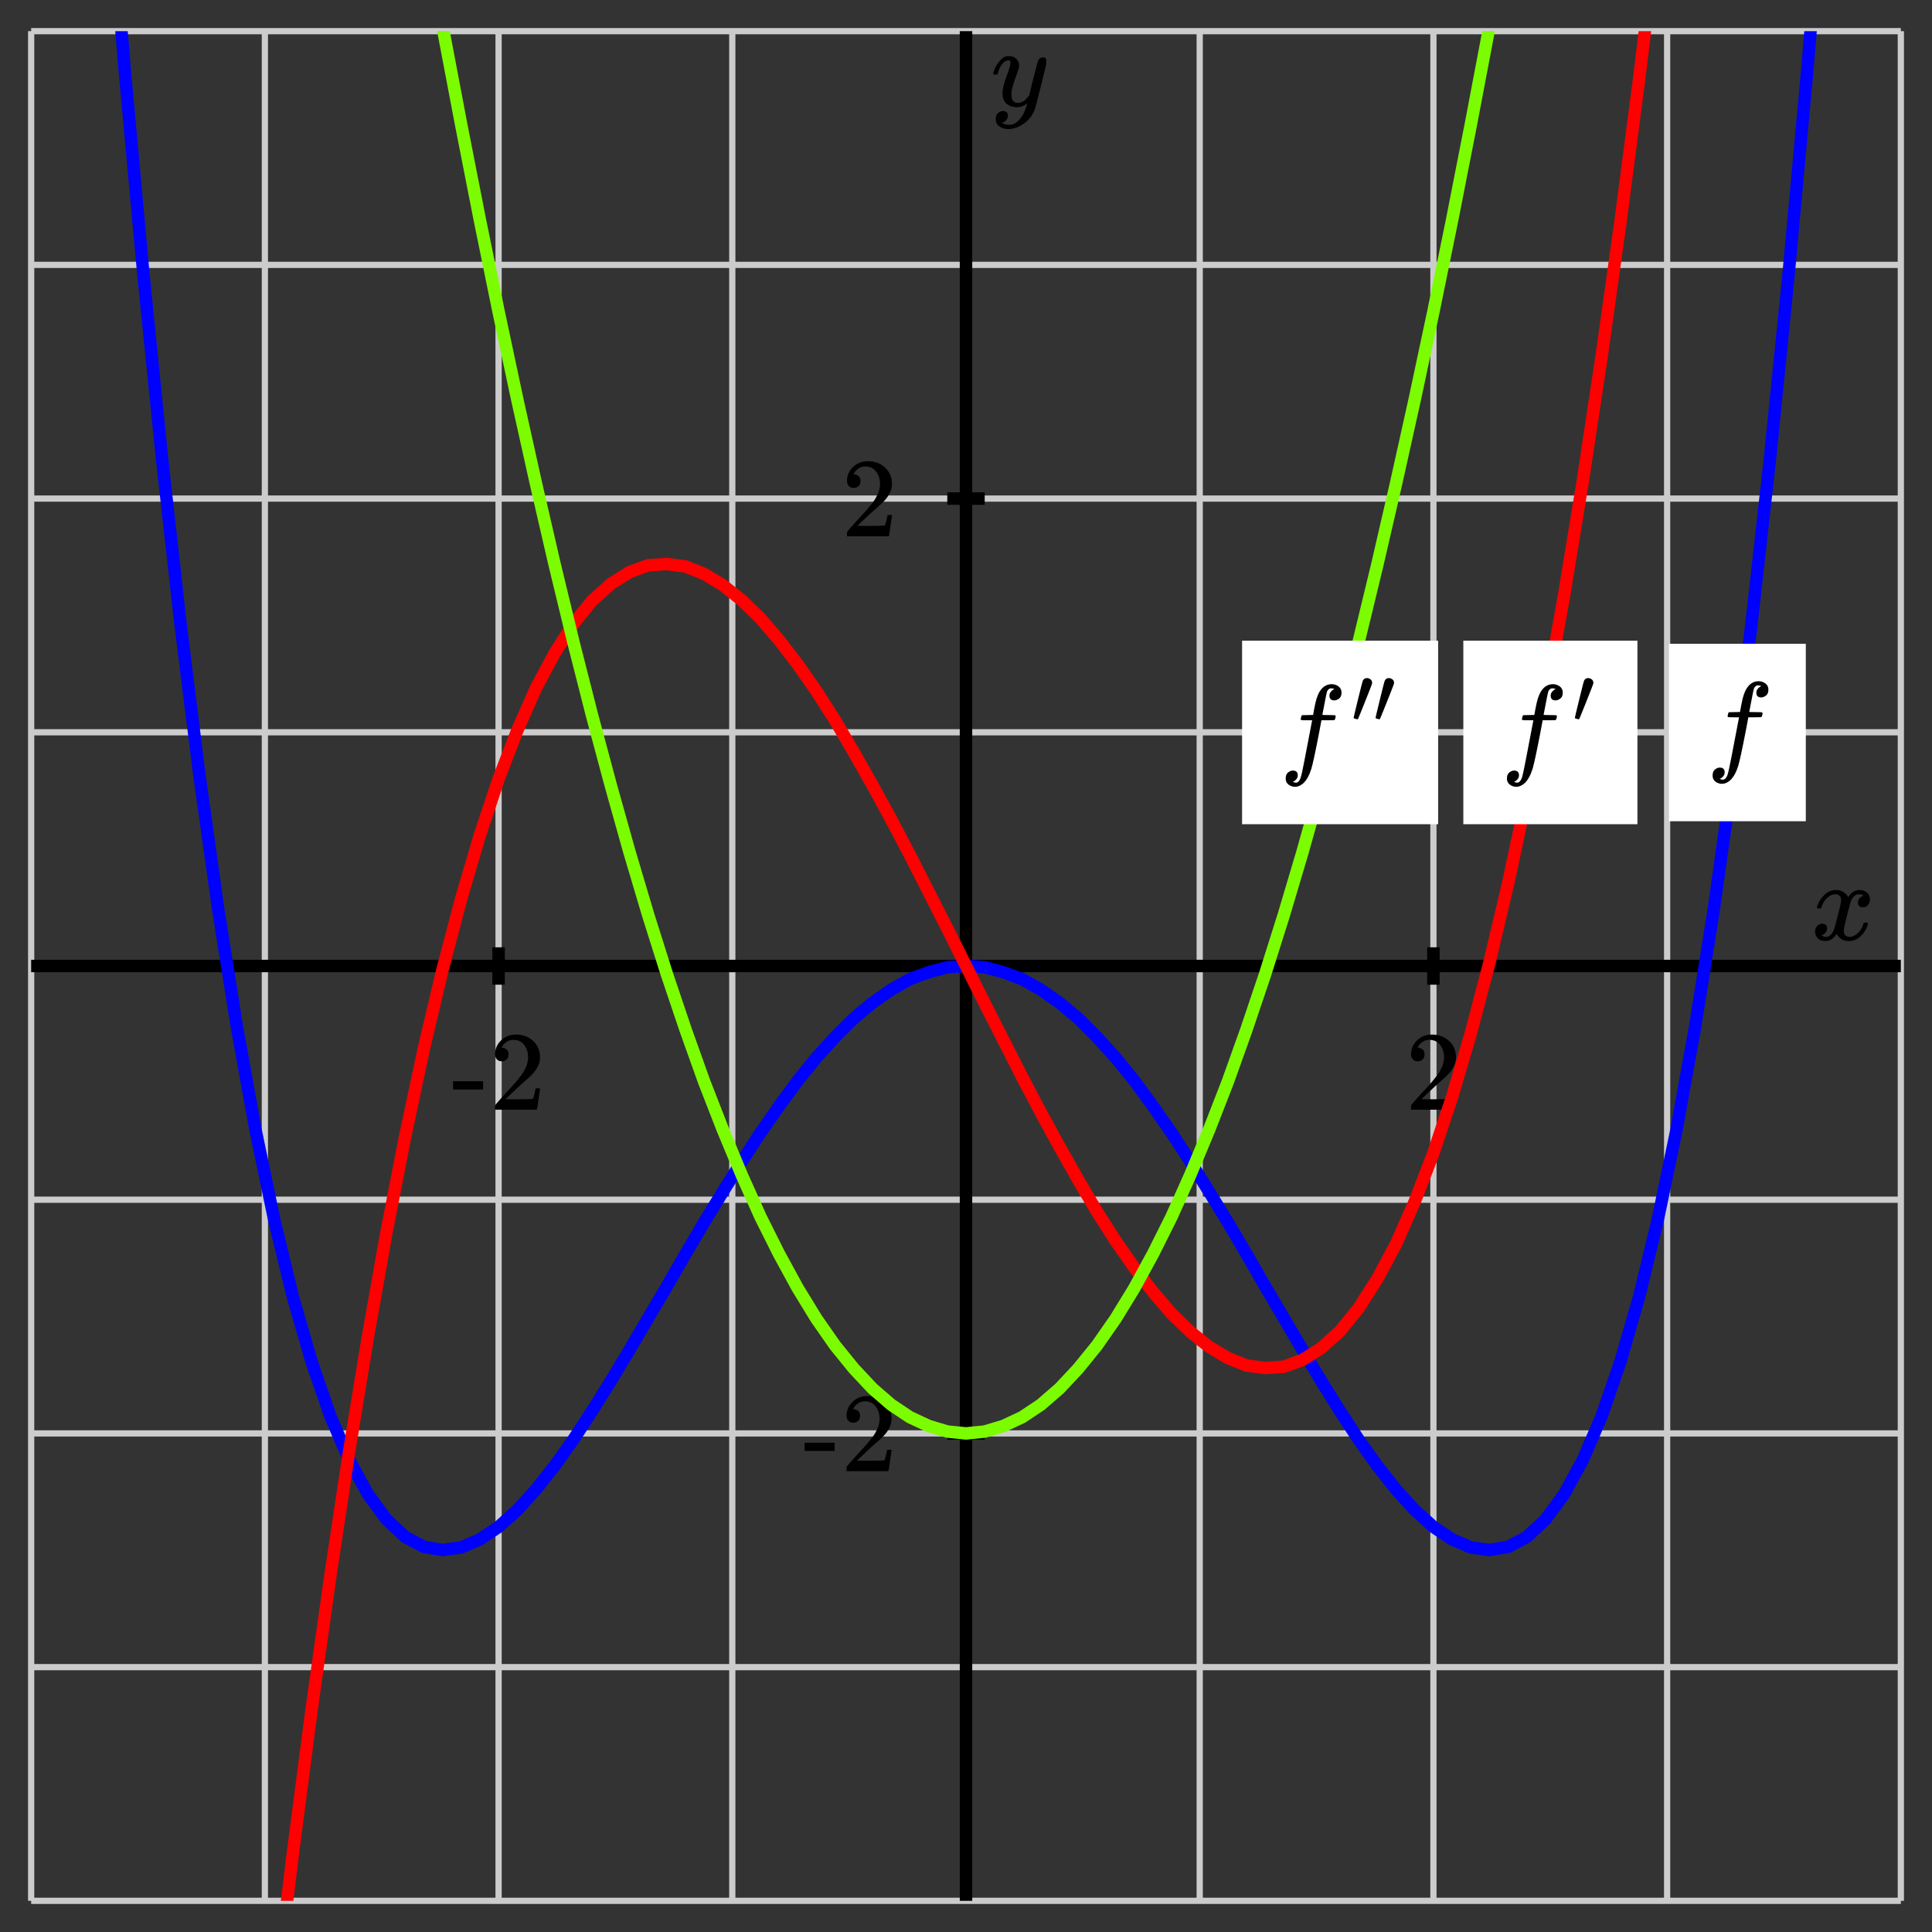 <svg xmlns="http://www.w3.org/2000/svg" xmlns:xlink="http://www.w3.org/1999/xlink" id="diagram" width="310" height="310">
  <rect width="100%" height="100%" fill="#333333" stroke="none"/>
  <defs>
    <clipPath id="clipPath-0">
      <rect x="5.0" y="5.0" width="300.0" height="300.0"/>
    </clipPath>
    <clipPath id="clipPath-1">
      <rect x="5.0" y="5.0" width="300.0" height="300.0"/>
    </clipPath>
  </defs>
  <g id="grid-axes">
    <g id="grid" stroke="#ccc" stroke-width="1">
      <line id="line-0" x1="5.0" y1="305.0" x2="5.0" y2="5.0" type="vertical grid"/>
      <line id="line-1" x1="42.5" y1="305.0" x2="42.5" y2="5.0" type="vertical grid"/>
      <line id="line-2" x1="80.0" y1="305.0" x2="80.0" y2="5.0" type="vertical grid"/>
      <line id="line-3" x1="117.5" y1="305.0" x2="117.5" y2="5.0" type="vertical grid"/>
      <line id="line-4" x1="155.0" y1="305.0" x2="155.0" y2="5.0" type="vertical grid"/>
      <line id="line-5" x1="192.5" y1="305.0" x2="192.5" y2="5.0" type="vertical grid"/>
      <line id="line-6" x1="230.0" y1="305.0" x2="230.0" y2="5.0" type="vertical grid"/>
      <line id="line-7" x1="267.5" y1="305.0" x2="267.5" y2="5.0" type="vertical grid"/>
      <line id="line-8" x1="305.0" y1="305.0" x2="305.0" y2="5.0" type="vertical grid"/>
      <line id="line-9" x1="5.0" y1="305.0" x2="305.0" y2="305.0" type="horizontal grid"/>
      <line id="line-10" x1="5.0" y1="267.5" x2="305.0" y2="267.5" type="horizontal grid"/>
      <line id="line-11" x1="5.0" y1="230.0" x2="305.0" y2="230.0" type="horizontal grid"/>
      <line id="line-12" x1="5.0" y1="192.5" x2="305.0" y2="192.5" type="horizontal grid"/>
      <line id="line-13" x1="5.0" y1="155.0" x2="305.0" y2="155.0" type="horizontal grid"/>
      <line id="line-14" x1="5.0" y1="117.5" x2="305.0" y2="117.5" type="horizontal grid"/>
      <line id="line-15" x1="5.0" y1="80.0" x2="305.0" y2="80.0" type="horizontal grid"/>
      <line id="line-16" x1="5.0" y1="42.5" x2="305.0" y2="42.5" type="horizontal grid"/>
      <line id="line-17" x1="5.0" y1="5.0" x2="305.0" y2="5.0" type="horizontal grid"/>
    </g>
    <g id="axes" stroke="black" stroke-width="2">
      <line id="line-18" x1="5.0" y1="155.0" x2="305.0" y2="155.0" type="horizontal axis"/>
      <line id="line-19" x1="155.0" y1="305.0" x2="155.0" y2="5.0" type="vertical axis"/>
      <g type="horizontal ticks" id="g-0">
        <line id="line-20" x1="80.0" y1="158.0" x2="80.0" y2="152.0" type="tick on horizontal axis"/>
        <line id="line-21" x1="230.0" y1="158.0" x2="230.0" y2="152.0" type="tick on horizontal axis"/>
      </g>
      <g type="vertical ticks" id="g-1">
        <line id="line-22" x1="152.0" y1="230.0" x2="158.0" y2="230.0" type="tick on vertical axis"/>
        <line id="line-23" x1="152.0" y1="80.0" x2="158.0" y2="80.0" type="tick on vertical axis"/>
      </g>
    </g>
    <g id="label-0" transform="translate(80.0,166.0) translate(-7.5,-0.0)" type="label">
      <g id="g-2">
        <svg style="vertical-align: 0.000px" width="15.080px" height="12.056px" role="img" focusable="false" viewBox="0 -666 833 666" x="0" y="0.0">
          <defs>
            <path id="MJX-1-TEX-N-2D" d="M11 179V252H277V179H11Z"/>
            <path id="MJX-1-TEX-N-32" d="M109 429Q82 429 66 447T50 491Q50 562 103 614T235 666Q326 666 387 610T449 465Q449 422 429 383T381 315T301 241Q265 210 201 149L142 93L218 92Q375 92 385 97Q392 99 409 186V189H449V186Q448 183 436 95T421 3V0H50V19V31Q50 38 56 46T86 81Q115 113 136 137Q145 147 170 174T204 211T233 244T261 278T284 308T305 340T320 369T333 401T340 431T343 464Q343 527 309 573T212 619Q179 619 154 602T119 569T109 550Q109 549 114 549Q132 549 151 535T170 489Q170 464 154 447T109 429Z"/>
          </defs>
          <g stroke="currentColor" fill="currentColor" stroke-width="0" transform="scale(1,-1)">
            <g data-mml-node="math">
              <g data-mml-node="mtext" data-semantic-type="text" data-semantic-role="unknown" data-semantic-font="normal" data-semantic-annotation="clearspeak:unit" data-semantic-id="0" data-semantic-speech="hyphen 2">
                <use data-c="2D" xlink:href="#MJX-1-TEX-N-2D"/>
                <use data-c="32" xlink:href="#MJX-1-TEX-N-32" transform="translate(333,0)"/>
              </g>
            </g>
          </g>
        </svg>
      </g>
    </g>
    <g id="label-1" transform="translate(230.0,166.0) translate(-4.5,-0.0)" type="label">
      <g id="g-3">
        <svg style="vertical-align: 0.000px" width="9.048px" height="12.056px" role="img" focusable="false" viewBox="0 -666 500 666" x="0" y="0.0">
          <defs>
            <path id="MJX-2-TEX-N-32" d="M109 429Q82 429 66 447T50 491Q50 562 103 614T235 666Q326 666 387 610T449 465Q449 422 429 383T381 315T301 241Q265 210 201 149L142 93L218 92Q375 92 385 97Q392 99 409 186V189H449V186Q448 183 436 95T421 3V0H50V19V31Q50 38 56 46T86 81Q115 113 136 137Q145 147 170 174T204 211T233 244T261 278T284 308T305 340T320 369T333 401T340 431T343 464Q343 527 309 573T212 619Q179 619 154 602T119 569T109 550Q109 549 114 549Q132 549 151 535T170 489Q170 464 154 447T109 429Z"/>
          </defs>
          <g stroke="currentColor" fill="currentColor" stroke-width="0" transform="scale(1,-1)">
            <g data-mml-node="math">
              <g data-mml-node="mtext" data-semantic-type="text" data-semantic-role="integer" data-semantic-font="normal" data-semantic-annotation="clearspeak:unit" data-semantic-id="0" data-semantic-speech="2">
                <use data-c="32" xlink:href="#MJX-2-TEX-N-32"/>
              </g>
            </g>
          </g>
        </svg>
      </g>
    </g>
    <g id="label-2" transform="translate(144.0,230.0) translate(-15.1,-6.0)" type="label">
      <g id="g-4">
        <svg style="vertical-align: 0.000px" width="15.080px" height="12.056px" role="img" focusable="false" viewBox="0 -666 833 666" x="0" y="0.0">
          <defs>
            <path id="MJX-3-TEX-N-2D" d="M11 179V252H277V179H11Z"/>
            <path id="MJX-3-TEX-N-32" d="M109 429Q82 429 66 447T50 491Q50 562 103 614T235 666Q326 666 387 610T449 465Q449 422 429 383T381 315T301 241Q265 210 201 149L142 93L218 92Q375 92 385 97Q392 99 409 186V189H449V186Q448 183 436 95T421 3V0H50V19V31Q50 38 56 46T86 81Q115 113 136 137Q145 147 170 174T204 211T233 244T261 278T284 308T305 340T320 369T333 401T340 431T343 464Q343 527 309 573T212 619Q179 619 154 602T119 569T109 550Q109 549 114 549Q132 549 151 535T170 489Q170 464 154 447T109 429Z"/>
          </defs>
          <g stroke="currentColor" fill="currentColor" stroke-width="0" transform="scale(1,-1)">
            <g data-mml-node="math">
              <g data-mml-node="mtext" data-semantic-type="text" data-semantic-role="unknown" data-semantic-font="normal" data-semantic-annotation="clearspeak:unit" data-semantic-id="0" data-semantic-speech="hyphen 2">
                <use data-c="2D" xlink:href="#MJX-3-TEX-N-2D"/>
                <use data-c="32" xlink:href="#MJX-3-TEX-N-32" transform="translate(333,0)"/>
              </g>
            </g>
          </g>
        </svg>
      </g>
    </g>
    <g id="label-3" transform="translate(144.0,80.0) translate(-9.0,-6.0)" type="label">
      <g id="g-5">
        <svg style="vertical-align: 0.000px" width="9.048px" height="12.056px" role="img" focusable="false" viewBox="0 -666 500 666" x="0" y="0.0">
          <defs>
            <path id="MJX-4-TEX-N-32" d="M109 429Q82 429 66 447T50 491Q50 562 103 614T235 666Q326 666 387 610T449 465Q449 422 429 383T381 315T301 241Q265 210 201 149L142 93L218 92Q375 92 385 97Q392 99 409 186V189H449V186Q448 183 436 95T421 3V0H50V19V31Q50 38 56 46T86 81Q115 113 136 137Q145 147 170 174T204 211T233 244T261 278T284 308T305 340T320 369T333 401T340 431T343 464Q343 527 309 573T212 619Q179 619 154 602T119 569T109 550Q109 549 114 549Q132 549 151 535T170 489Q170 464 154 447T109 429Z"/>
          </defs>
          <g stroke="currentColor" fill="currentColor" stroke-width="0" transform="scale(1,-1)">
            <g data-mml-node="math">
              <g data-mml-node="mtext" data-semantic-type="text" data-semantic-role="integer" data-semantic-font="normal" data-semantic-annotation="clearspeak:unit" data-semantic-id="0" data-semantic-speech="2">
                <use data-c="32" xlink:href="#MJX-4-TEX-N-32"/>
              </g>
            </g>
          </g>
        </svg>
      </g>
    </g>
    <g id="label-4" transform="translate(301.0,151.0) translate(-10.4,-8.2)" type="label">
      <g id="g-6">
        <svg style="vertical-align: -0.200px" width="10.352px" height="8.200px" role="img" focusable="false" viewBox="0 -442 572 453" x="0" y="0.0">
          <defs>
            <path id="MJX-5-TEX-I-1D465" d="M52 289Q59 331 106 386T222 442Q257 442 286 424T329 379Q371 442 430 442Q467 442 494 420T522 361Q522 332 508 314T481 292T458 288Q439 288 427 299T415 328Q415 374 465 391Q454 404 425 404Q412 404 406 402Q368 386 350 336Q290 115 290 78Q290 50 306 38T341 26Q378 26 414 59T463 140Q466 150 469 151T485 153H489Q504 153 504 145Q504 144 502 134Q486 77 440 33T333 -11Q263 -11 227 52Q186 -10 133 -10H127Q78 -10 57 16T35 71Q35 103 54 123T99 143Q142 143 142 101Q142 81 130 66T107 46T94 41L91 40Q91 39 97 36T113 29T132 26Q168 26 194 71Q203 87 217 139T245 247T261 313Q266 340 266 352Q266 380 251 392T217 404Q177 404 142 372T93 290Q91 281 88 280T72 278H58Q52 284 52 289Z"/>
          </defs>
          <g stroke="currentColor" fill="currentColor" stroke-width="0" transform="scale(1,-1)">
            <g data-mml-node="math">
              <g data-mml-node="mi" data-semantic-type="identifier" data-semantic-role="latinletter" data-semantic-font="italic" data-semantic-annotation="clearspeak:simple" data-semantic-id="0" data-semantic-speech="x">
                <use data-c="1D465" xlink:href="#MJX-5-TEX-I-1D465"/>
              </g>
            </g>
          </g>
        </svg>
      </g>
    </g>
    <g id="label-5" transform="translate(159.0,9.0) translate(0.0,-0.0)" type="label">
      <g id="g-7">
        <svg style="vertical-align: -3.712px" width="8.872px" height="11.712px" role="img" focusable="false" viewBox="0 -442 490 647" x="0" y="0.0">
          <defs>
            <path id="MJX-6-TEX-I-1D466" d="M21 287Q21 301 36 335T84 406T158 442Q199 442 224 419T250 355Q248 336 247 334Q247 331 231 288T198 191T182 105Q182 62 196 45T238 27Q261 27 281 38T312 61T339 94Q339 95 344 114T358 173T377 247Q415 397 419 404Q432 431 462 431Q475 431 483 424T494 412T496 403Q496 390 447 193T391 -23Q363 -106 294 -155T156 -205Q111 -205 77 -183T43 -117Q43 -95 50 -80T69 -58T89 -48T106 -45Q150 -45 150 -87Q150 -107 138 -122T115 -142T102 -147L99 -148Q101 -153 118 -160T152 -167H160Q177 -167 186 -165Q219 -156 247 -127T290 -65T313 -9T321 21L315 17Q309 13 296 6T270 -6Q250 -11 231 -11Q185 -11 150 11T104 82Q103 89 103 113Q103 170 138 262T173 379Q173 380 173 381Q173 390 173 393T169 400T158 404H154Q131 404 112 385T82 344T65 302T57 280Q55 278 41 278H27Q21 284 21 287Z"/>
          </defs>
          <g stroke="currentColor" fill="currentColor" stroke-width="0" transform="scale(1,-1)">
            <g data-mml-node="math">
              <g data-mml-node="mi" data-semantic-type="identifier" data-semantic-role="latinletter" data-semantic-font="italic" data-semantic-annotation="clearspeak:simple" data-semantic-id="0" data-semantic-speech="y">
                <use data-c="1D466" xlink:href="#MJX-6-TEX-I-1D466"/>
              </g>
            </g>
          </g>
        </svg>
      </g>
    </g>
  </g>
  <g id="graph-derivatives">
    <g id="f">
      <polyline id="graph-0" stroke="blue" stroke-width="2" fill="none" points="5.0,-205.0 8.0,-154.2 11.0,-107.4 14.0,-64.4 17.0,-24.9 20.0,11.1 23.0,43.9 26.0,73.6 29.0,100.4 32.0,124.4 35.0,145.8 38.0,164.7 41.0,181.3 44.0,195.7 47.0,208.1 50.0,218.5 53.0,227.2 56.0,234.2 59.0,239.7 62.0,243.8 65.0,246.6 68.0,248.2 71.0,248.7 74.0,248.3 77.0,247.0 80.0,245.0 83.0,242.3 86.0,239.0 89.0,235.2 92.0,231.0 95.0,226.4 98.0,221.6 101.0,216.6 104.0,211.5 107.0,206.4 110.0,201.2 113.0,196.1 116.0,191.2 119.0,186.4 122.0,181.8 125.0,177.5 128.0,173.4 131.0,169.7 134.0,166.4 137.0,163.4 140.0,160.9 143.0,158.8 146.0,157.1 149.0,156.0 152.0,155.2 155.0,155.0 158.0,155.2 161.0,156.0 164.0,157.1 167.0,158.8 170.0,160.9 173.0,163.4 176.0,166.4 179.0,169.7 182.0,173.4 185.0,177.5 188.0,181.8 191.0,186.4 194.0,191.2 197.0,196.1 200.0,201.2 203.0,206.4 206.0,211.5 209.0,216.6 212.0,221.6 215.0,226.4 218.0,231.0 221.0,235.2 224.0,239.0 227.0,242.3 230.0,245.0 233.0,247.0 236.0,248.3 239.0,248.7 242.0,248.2 245.0,246.6 248.0,243.8 251.0,239.7 254.0,234.2 257.0,227.2 260.0,218.5 263.0,208.1 266.0,195.7 269.0,181.3 272.0,164.7 275.0,145.8 278.0,124.4 281.0,100.4 284.0,73.6 287.0,43.9 290.0,11.1 293.0,-24.9 296.0,-64.4 299.0,-107.4 302.0,-154.2 305.0,-205.0" type="function-graph" clip-path="url(#clipPath-1)"/>
      <g id="label-6" transform="translate(278.8,117.5) translate(-5.0,-8.2)" type="label">
        <rect x="-6" y="-6" width="21.952" height="28.472" stroke="none" fill="white"/>
        <g id="g-8">
          <svg style="vertical-align: -3.712px" width="9.952px" height="16.472px" role="img" focusable="false" viewBox="0 -705 550 910" x="0" y="0.0">
            <defs>
              <path id="MJX-7-TEX-I-1D453" d="M118 -162Q120 -162 124 -164T135 -167T147 -168Q160 -168 171 -155T187 -126Q197 -99 221 27T267 267T289 382V385H242Q195 385 192 387Q188 390 188 397L195 425Q197 430 203 430T250 431Q298 431 298 432Q298 434 307 482T319 540Q356 705 465 705Q502 703 526 683T550 630Q550 594 529 578T487 561Q443 561 443 603Q443 622 454 636T478 657L487 662Q471 668 457 668Q445 668 434 658T419 630Q412 601 403 552T387 469T380 433Q380 431 435 431Q480 431 487 430T498 424Q499 420 496 407T491 391Q489 386 482 386T428 385H372L349 263Q301 15 282 -47Q255 -132 212 -173Q175 -205 139 -205Q107 -205 81 -186T55 -132Q55 -95 76 -78T118 -61Q162 -61 162 -103Q162 -122 151 -136T127 -157L118 -162Z"/>
            </defs>
            <g stroke="currentColor" fill="currentColor" stroke-width="0" transform="scale(1,-1)">
              <g data-mml-node="math">
                <g data-mml-node="mi" data-semantic-type="identifier" data-semantic-role="latinletter" data-semantic-font="italic" data-semantic-annotation="clearspeak:simple" data-semantic-id="0" data-semantic-speech="f">
                  <use data-c="1D453" xlink:href="#MJX-7-TEX-I-1D453"/>
                </g>
              </g>
            </g>
          </svg>
        </g>
      </g>
    </g>
    <g id="fp">
      <polyline id="graph-1" stroke="red" stroke-width="2" fill="none" points="5.0,815.0 8.0,764.5 11.0,716.3 14.0,670.4 17.0,626.5 20.0,584.8 23.0,545.2 26.0,507.6 29.0,472.0 32.0,438.3 35.0,406.5 38.0,376.6 41.0,348.4 44.0,322.0 47.0,297.3 50.0,274.3 53.0,252.9 56.0,233.0 59.0,214.7 62.0,197.8 65.0,182.4 68.0,168.3 71.0,155.6 74.0,144.2 77.0,134.0 80.0,125.0 83.0,117.2 86.0,110.4 89.0,104.8 92.0,100.1 95.0,96.4 98.0,93.7 101.0,91.8 104.0,90.7 107.0,90.5 110.0,90.9 113.0,92.1 116.0,93.9 119.0,96.3 122.0,99.2 125.0,102.7 128.0,106.6 131.0,110.9 134.0,115.6 137.0,120.7 140.0,126.0 143.0,131.5 146.0,137.2 149.0,143.1 152.0,149.0 155.0,155.0 158.0,161.0 161.0,166.9 164.0,172.8 167.0,178.5 170.0,184.0 173.0,189.3 176.0,194.4 179.0,199.1 182.0,203.4 185.0,207.3 188.0,210.8 191.0,213.7 194.0,216.1 197.0,217.9 200.0,219.1 203.0,219.5 206.0,219.3 209.0,218.2 212.0,216.3 215.0,213.6 218.0,209.9 221.0,205.2 224.0,199.6 227.0,192.8 230.0,185.0 233.0,176.0 236.0,165.8 239.0,154.4 242.0,141.7 245.0,127.6 248.0,112.2 251.0,95.3 254.0,77.0 257.0,57.1 260.0,35.7 263.0,12.7 266.0,-12.0 269.0,-38.4 272.0,-66.6 275.0,-96.5 278.0,-128.3 281.0,-162.0 284.0,-197.6 287.0,-235.2 290.0,-274.8 293.0,-316.5 296.0,-360.4 299.0,-406.3 302.0,-454.5 305.0,-505.0" type="function-graph" clip-path="url(#clipPath-1)"/>
      <g id="label-7" transform="translate(248.8,117.5) translate(-8.0,-8.7)" type="label">
        <rect x="-6" y="-6" width="27.936" height="29.448" stroke="none" fill="white"/>
        <g id="g-9">
          <svg style="vertical-align: -3.712px" width="15.936px" height="17.448px" role="img" focusable="false" viewBox="0 -759 880.5 964" x="0" y="0.0">
            <defs>
              <path id="MJX-8-TEX-I-1D453" d="M118 -162Q120 -162 124 -164T135 -167T147 -168Q160 -168 171 -155T187 -126Q197 -99 221 27T267 267T289 382V385H242Q195 385 192 387Q188 390 188 397L195 425Q197 430 203 430T250 431Q298 431 298 432Q298 434 307 482T319 540Q356 705 465 705Q502 703 526 683T550 630Q550 594 529 578T487 561Q443 561 443 603Q443 622 454 636T478 657L487 662Q471 668 457 668Q445 668 434 658T419 630Q412 601 403 552T387 469T380 433Q380 431 435 431Q480 431 487 430T498 424Q499 420 496 407T491 391Q489 386 482 386T428 385H372L349 263Q301 15 282 -47Q255 -132 212 -173Q175 -205 139 -205Q107 -205 81 -186T55 -132Q55 -95 76 -78T118 -61Q162 -61 162 -103Q162 -122 151 -136T127 -157L118 -162Z"/>
              <path id="MJX-8-TEX-V-2032" d="M79 43Q73 43 52 49T30 61Q30 68 85 293T146 528Q161 560 198 560Q218 560 240 545T262 501Q262 496 260 486Q259 479 173 263T84 45T79 43Z"/>
            </defs>
            <g stroke="currentColor" fill="currentColor" stroke-width="0" transform="scale(1,-1)">
              <g data-mml-node="math">
                <g data-mml-node="msup" data-semantic-type="superscript" data-semantic-role="latinletter" data-semantic-id="2" data-semantic-children="0,1" data-semantic-speech="f prime">
                  <g data-mml-node="mi" data-semantic-type="identifier" data-semantic-role="latinletter" data-semantic-font="italic" data-semantic-annotation="clearspeak:simple" data-semantic-id="0" data-semantic-parent="2" data-semantic-speech="f" data-semantic-prefix="Base">
                    <use data-c="1D453" xlink:href="#MJX-8-TEX-I-1D453"/>
                  </g>
                  <g data-mml-node="mo" transform="translate(636,363) scale(0.707)" data-semantic-type="punctuation" data-semantic-role="prime" data-semantic-id="1" data-semantic-parent="2" data-semantic-speech="prime" data-semantic-prefix="Exponent">
                    <use data-c="2032" xlink:href="#MJX-8-TEX-V-2032"/>
                  </g>
                </g>
              </g>
            </g>
          </svg>
        </g>
      </g>
    </g>
    <g id="fpp">
      <polyline id="graph-2" stroke="lawngreen" stroke-width="2" fill="none" points="5.0,-490.0 8.0,-461.5 11.0,-433.6 14.0,-406.2 17.0,-379.4 20.0,-353.2 23.0,-327.6 26.0,-302.5 29.0,-278.0 32.0,-254.1 35.0,-230.8 38.0,-208.0 41.0,-185.9 44.0,-164.3 47.0,-143.2 50.0,-122.8 53.0,-102.9 56.0,-83.6 59.0,-64.9 62.0,-46.8 65.0,-29.2 68.0,-12.2 71.0,4.2 74.0,20.0 77.0,35.3 80.0,50.0 83.0,64.1 86.0,77.6 89.0,90.6 92.0,103.0 95.0,114.8 98.0,126.0 101.0,136.7 104.0,146.8 107.0,156.3 110.0,165.2 113.0,173.6 116.0,181.3 119.0,188.5 122.0,195.2 125.0,201.2 128.0,206.7 131.0,211.6 134.0,215.9 137.0,219.6 140.0,222.8 143.0,225.4 146.0,227.4 149.0,228.8 152.0,229.7 155.0,230.0 158.0,229.7 161.0,228.8 164.0,227.4 167.0,225.4 170.0,222.8 173.0,219.6 176.0,215.9 179.0,211.6 182.0,206.7 185.0,201.2 188.0,195.2 191.0,188.5 194.0,181.3 197.0,173.6 200.0,165.2 203.0,156.3 206.0,146.8 209.0,136.7 212.0,126.0 215.0,114.8 218.0,103.0 221.0,90.6 224.0,77.6 227.0,64.1 230.0,50.0 233.0,35.3 236.0,20.0 239.0,4.2 242.0,-12.2 245.0,-29.2 248.0,-46.8 251.0,-64.9 254.0,-83.6 257.0,-102.9 260.0,-122.8 263.0,-143.2 266.0,-164.3 269.0,-185.9 272.0,-208.0 275.0,-230.8 278.0,-254.1 281.0,-278.0 284.0,-302.5 287.0,-327.6 290.0,-353.2 293.0,-379.4 296.0,-406.2 299.0,-433.6 302.0,-461.5 305.0,-490.0" type="function-graph" clip-path="url(#clipPath-1)"/>
      <g id="label-8" transform="translate(215.0,117.5) translate(-9.7,-8.7)" type="label">
        <rect x="-6" y="-6" width="31.456" height="29.448" stroke="none" fill="white"/>
        <g id="g-10">
          <svg style="vertical-align: -3.712px" width="19.456px" height="17.448px" role="img" focusable="false" viewBox="0 -759 1074.9 964" x="0" y="0.0">
            <defs>
              <path id="MJX-9-TEX-I-1D453" d="M118 -162Q120 -162 124 -164T135 -167T147 -168Q160 -168 171 -155T187 -126Q197 -99 221 27T267 267T289 382V385H242Q195 385 192 387Q188 390 188 397L195 425Q197 430 203 430T250 431Q298 431 298 432Q298 434 307 482T319 540Q356 705 465 705Q502 703 526 683T550 630Q550 594 529 578T487 561Q443 561 443 603Q443 622 454 636T478 657L487 662Q471 668 457 668Q445 668 434 658T419 630Q412 601 403 552T387 469T380 433Q380 431 435 431Q480 431 487 430T498 424Q499 420 496 407T491 391Q489 386 482 386T428 385H372L349 263Q301 15 282 -47Q255 -132 212 -173Q175 -205 139 -205Q107 -205 81 -186T55 -132Q55 -95 76 -78T118 -61Q162 -61 162 -103Q162 -122 151 -136T127 -157L118 -162Z"/>
              <path id="MJX-9-TEX-V-2032" d="M79 43Q73 43 52 49T30 61Q30 68 85 293T146 528Q161 560 198 560Q218 560 240 545T262 501Q262 496 260 486Q259 479 173 263T84 45T79 43Z"/>
            </defs>
            <g stroke="currentColor" fill="currentColor" stroke-width="0" transform="scale(1,-1)">
              <g data-mml-node="math">
                <g data-mml-node="msup" data-semantic-type="superscript" data-semantic-role="latinletter" data-semantic-id="2" data-semantic-children="0,1" data-semantic-speech="f double prime">
                  <g data-mml-node="mi" data-semantic-type="identifier" data-semantic-role="latinletter" data-semantic-font="italic" data-semantic-annotation="clearspeak:simple" data-semantic-id="0" data-semantic-parent="2" data-semantic-speech="f" data-semantic-prefix="Base">
                    <use data-c="1D453" xlink:href="#MJX-9-TEX-I-1D453"/>
                  </g>
                  <g data-mml-node="mo" transform="translate(636,363) scale(0.707)" data-semantic-type="punctuation" data-semantic-role="prime" data-semantic-id="1" data-semantic-parent="2" data-semantic-speech="double prime" data-semantic-prefix="Exponent">
                    <g data-c="2033">
                      <use data-c="2032" xlink:href="#MJX-9-TEX-V-2032"/>
                      <use data-c="2032" xlink:href="#MJX-9-TEX-V-2032" transform="translate(275,0)"/>
                    </g>
                  </g>
                </g>
              </g>
            </g>
          </svg>
        </g>
      </g>
    </g>
  </g>
</svg>

